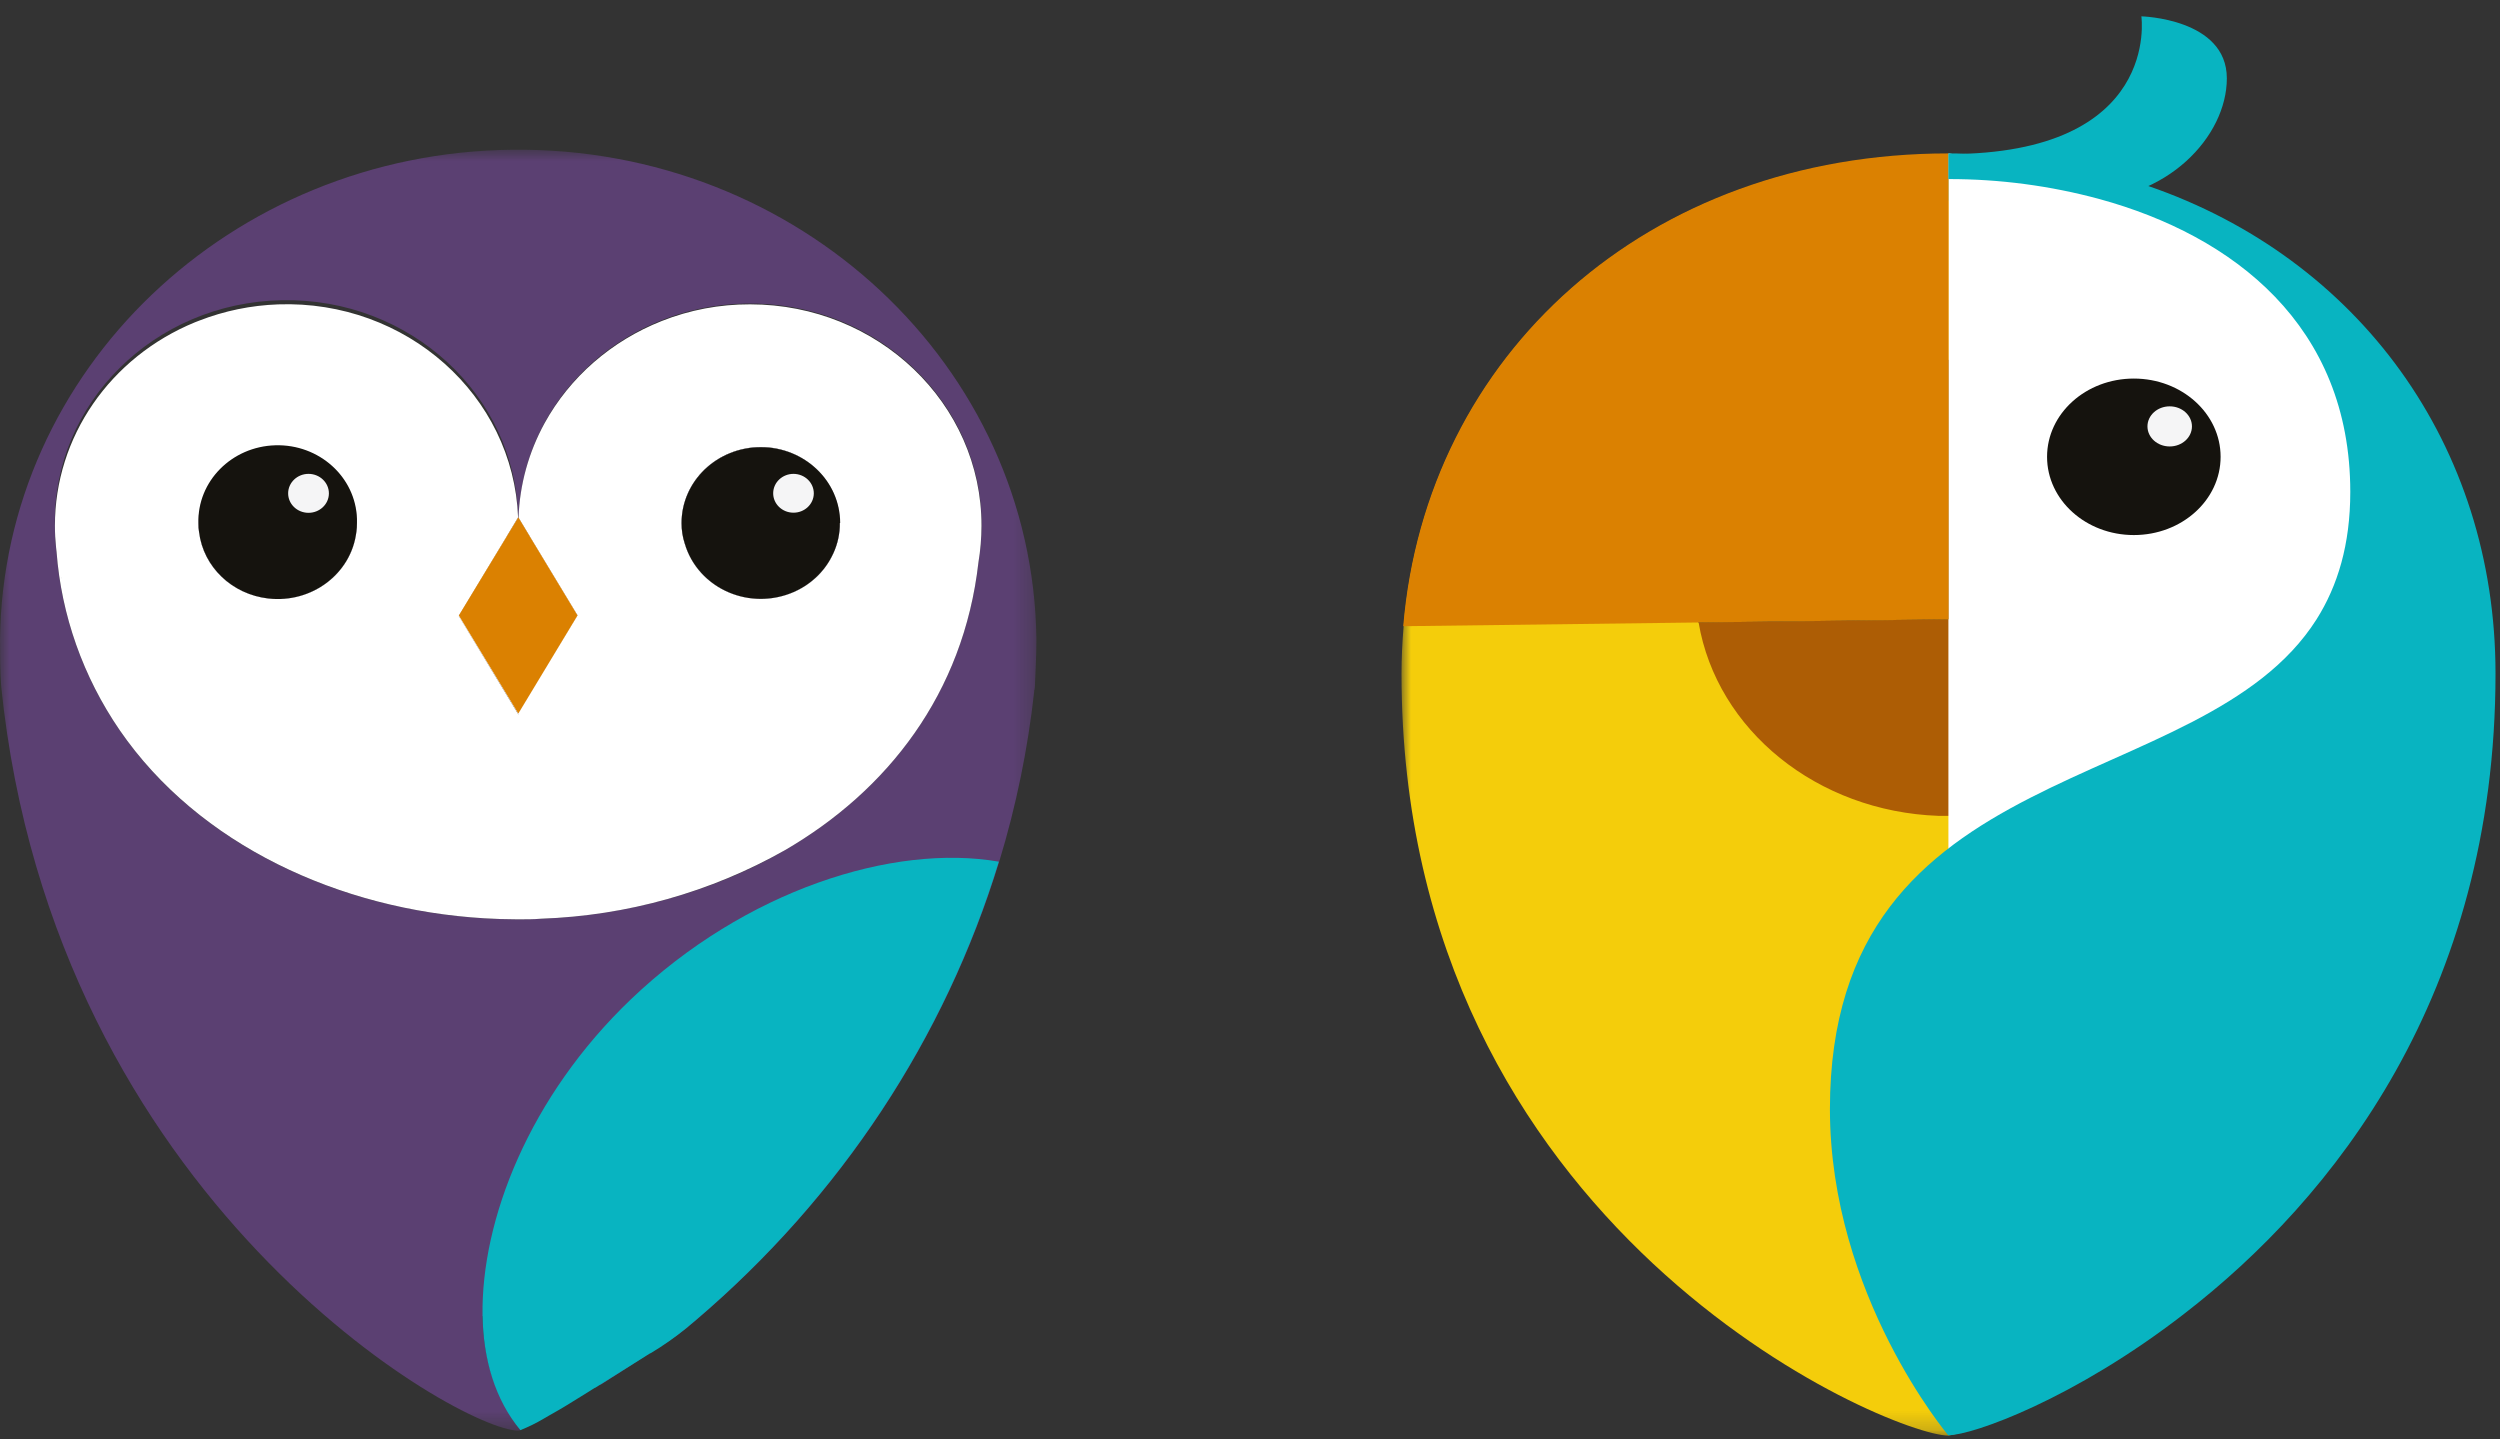 <svg width="132" height="76" viewBox="0 0 132 76" fill="none" xmlns="http://www.w3.org/2000/svg">
<rect x="0" y="0" width="132" height="76" fill="#333333" stroke="none"/>
<mask id="mask0_4104_64651" style="mask-type:luminance" maskUnits="userSpaceOnUse" x="74" y="8" width="36" height="68">
<path fill-rule="evenodd" clip-rule="evenodd" d="M74 8.146H109.223V75.801H74V8.146Z" fill="white"/>
</mask>
<g mask="url(#mask0_4104_64651)">
<path fill-rule="evenodd" clip-rule="evenodd" d="M89.55 30.561C89.844 24.106 95.731 19.01 102.894 19.008V32.718L89.685 32.889C89.55 32.12 89.505 31.339 89.55 30.561ZM107.943 8.501C107.002 8.36 106.053 8.261 105.083 8.199C104.667 8.172 104.24 8.153 103.806 8.146H103.755H103.547H103.419H102.894C86.986 8.126 75.317 18.748 74.109 33.1C74.04 33.919 74 34.745 74 35.58C74 65.008 99.786 75.781 102.876 75.801C103.356 75.707 103.825 75.573 104.277 75.4C104.386 75.363 104.514 75.327 104.642 75.284C105.672 74.93 106.677 74.518 107.651 74.051C108.016 73.889 108.351 73.722 108.72 73.514C108.888 73.436 109.055 73.347 109.223 73.248L107.943 8.501Z" fill="#F4CD0B"/>
</g>
<path fill-rule="evenodd" clip-rule="evenodd" d="M116.227 31.528C116.086 34.756 114.508 37.797 111.85 39.962C110.213 41.295 108.239 42.246 106.101 42.732C105.05 42.959 103.974 43.075 102.894 43.077H102.347C95.96 42.847 90.65 38.565 89.686 32.867L102.883 32.699V18.988H103.427C110.798 19.257 116.533 24.864 116.235 31.511C116.235 31.514 116.235 31.516 116.234 31.518L116.227 31.528Z" fill="#AD5D05"/>
<path fill-rule="evenodd" clip-rule="evenodd" d="M102.876 8.136V10.587H109.872C114.41 10.587 117.577 7.212 117.577 4.136C117.577 0.975 113.064 0.863 113.064 0.863C113.064 0.863 114.126 8.136 102.876 8.136Z" fill="#08B4C1"/>
<path fill-rule="evenodd" clip-rule="evenodd" d="M112.028 47.629C109.058 49.062 106.003 50.347 102.876 51.478V8.1L103.033 8.126C106.203 8.575 109.323 9.278 112.357 10.225C123.391 13.794 126.193 20.034 129.136 29.432C131.42 36.767 120.484 43.577 112.028 47.629Z" fill="white"/>
<path fill-rule="evenodd" clip-rule="evenodd" d="M117.248 24.12C117.248 26.402 115.197 28.251 112.667 28.251C110.136 28.251 108.085 26.402 108.085 24.12C108.085 21.838 110.136 19.988 112.667 19.988C115.197 19.988 117.248 21.838 117.248 24.12Z" fill="#15130E"/>
<path fill-rule="evenodd" clip-rule="evenodd" d="M115.735 22.514C115.735 23.099 115.209 23.573 114.56 23.573C113.911 23.573 113.386 23.099 113.386 22.514C113.386 21.929 113.911 21.455 114.56 21.455C115.209 21.455 115.735 21.929 115.735 22.514Z" fill="#F5F5F6"/>
<path fill-rule="evenodd" clip-rule="evenodd" d="M74.091 33.064L89.685 32.867L102.883 32.699V8.1C86.968 8.1 75.298 18.728 74.091 33.064Z" fill="#DB8101"/>
<path fill-rule="evenodd" clip-rule="evenodd" d="M131.763 35.557C131.763 52.531 123.187 63.304 115.319 69.373C109.552 73.847 104.167 75.781 102.865 75.781C102.865 75.781 96.62 68.386 96.62 58.557C96.62 39.643 116.238 42.284 122.315 32.699C123.431 30.932 124.095 28.751 124.095 25.972C124.095 17.189 117.916 12.445 110.854 10.511C108.266 9.808 105.578 9.452 102.876 9.455V8.1C103.164 8.1 103.449 8.1 103.737 8.123C103.749 8.113 103.768 8.113 103.781 8.123C107.077 8.186 110.337 8.759 113.418 9.817C124.515 13.633 131.763 23.488 131.763 35.557Z" fill="#08B4C1"/>
<path fill-rule="evenodd" clip-rule="evenodd" d="M18.848 27.616C18.85 27.78 18.838 27.943 18.813 28.105C18.541 30.296 16.462 31.861 14.169 31.601C12.251 31.383 10.74 29.938 10.512 28.105C10.486 27.947 10.475 27.786 10.477 27.626C10.411 25.417 12.231 23.575 14.543 23.511C16.854 23.448 18.781 25.188 18.848 27.396C18.85 27.473 18.85 27.549 18.848 27.626V27.616Z" fill="#5B4072"/>
<path fill-rule="evenodd" clip-rule="evenodd" d="M36.148 28.693C36.036 28.345 35.98 27.981 35.983 27.616C35.983 25.406 37.858 23.615 40.17 23.615C42.483 23.615 44.357 25.406 44.357 27.616C44.363 28.166 44.246 28.712 44.014 29.216C43.1 31.236 40.646 32.166 38.532 31.294C37.372 30.814 36.501 29.858 36.166 28.693H36.148Z" fill="#5B4072"/>
<mask id="mask1_4104_64651" style="mask-type:luminance" maskUnits="userSpaceOnUse" x="0" y="7" width="55" height="69">
<path fill-rule="evenodd" clip-rule="evenodd" d="M0 7.903H54.721V75.537H0V7.903Z" fill="white"/>
</mask>
<g mask="url(#mask1_4104_64651)">
<path fill-rule="evenodd" clip-rule="evenodd" d="M51.659 29.682C50.325 41.508 39.576 48.078 28.562 48.508C28.177 48.535 27.802 48.541 27.417 48.541H27.287C26.716 48.541 26.142 48.518 25.568 48.486C17.923 48.029 10.484 44.619 6.318 38.555C4.386 35.737 3.238 32.494 2.984 29.133C2.984 29.051 2.984 28.973 2.956 28.89C2.916 28.513 2.896 28.134 2.898 27.754C2.773 21.299 8.146 15.97 14.9 15.85C21.654 15.73 27.23 20.866 27.355 27.32L26.768 28.306L24.227 32.494L27.383 37.707V37.615L30.477 32.461L27.981 28.335L27.383 27.35V27.32C27.608 20.87 33.262 15.816 40.011 16.031C46.62 16.241 51.856 21.435 51.831 27.754C51.826 28.4 51.768 29.044 51.659 29.682ZM54.722 33.759C54.552 19.318 42.165 7.743 27.054 7.905C12.182 8.064 0.167 19.546 0 33.759C0 34.593 0 35.418 0.062 36.236C1.454 49.832 7.518 59.654 13.616 66.083C19.714 72.512 25.833 75.538 27.366 75.538C27.425 75.531 27.483 75.517 27.538 75.495C26.183 73.879 25.527 71.802 25.475 69.483C25.798 69.72 26.115 69.947 26.424 70.16C26.733 70.374 27.039 70.577 27.338 70.774C28.242 71.373 29.181 71.921 30.15 72.417C30.391 72.528 30.614 72.644 30.838 72.745C31.154 72.89 31.453 73.015 31.718 73.113C33.155 72.203 34.385 71.379 34.385 71.379C35.056 70.996 35.693 70.565 36.293 70.088C36.334 70.055 36.369 70.022 36.403 69.989C36.53 69.884 36.668 69.779 36.798 69.661C44.383 63.187 49.914 54.809 52.762 45.48C53.651 42.56 54.266 39.571 54.601 36.548C54.601 36.498 54.601 36.449 54.625 36.41C54.627 36.355 54.633 36.3 54.642 36.245C54.677 35.418 54.722 34.593 54.722 33.759Z" fill="#5B4072"/>
</g>
<path fill-rule="evenodd" clip-rule="evenodd" d="M43.999 29.216C43.801 29.658 43.521 30.062 43.171 30.408C41.567 31.989 38.925 32.029 37.27 30.496C36.735 30.001 36.349 29.379 36.151 28.693C36.039 28.344 35.983 27.981 35.986 27.616C35.982 25.687 37.417 24.03 39.4 23.674C39.656 23.624 39.916 23.6 40.177 23.601C42.486 23.614 44.349 25.409 44.343 27.616C44.348 28.166 44.231 28.712 43.999 29.216ZM3.231 30.5V30.474L3.255 30.582C3.251 30.556 3.241 30.533 3.234 30.5H3.231ZM13.887 23.683C14.143 23.635 14.405 23.611 14.667 23.611C16.977 23.617 18.847 25.408 18.847 27.616C18.849 27.779 18.838 27.943 18.813 28.105C18.54 30.296 16.461 31.861 14.168 31.6C12.251 31.383 10.739 29.938 10.511 28.105C10.486 27.947 10.474 27.786 10.477 27.626C10.473 25.699 11.906 24.042 13.887 23.683ZM39.592 16.069C37.996 16.065 36.415 16.364 34.941 16.949C32.282 18 30.092 19.909 28.754 22.343C27.911 23.883 27.441 25.584 27.379 27.32V27.343L27.977 28.329L28.121 28.572L30.49 32.487L28.805 35.273L27.379 37.642V37.734L24.227 32.527L26.767 28.306L27.355 27.32C27.109 20.873 21.441 15.836 14.695 16.071C13.258 16.121 11.842 16.413 10.511 16.933C10.438 16.956 10.367 16.983 10.298 17.015C5.806 18.858 2.896 23.082 2.9 27.754C2.899 28.134 2.919 28.513 2.959 28.89L2.986 29.133C3.241 32.494 4.389 35.737 6.321 38.555C10.494 44.619 17.933 48.029 25.571 48.486C26.134 48.518 26.709 48.541 27.29 48.541H27.42C27.805 48.541 28.18 48.541 28.565 48.508C33.103 48.35 37.528 47.107 41.435 44.895C46.856 41.748 50.874 36.623 51.661 29.695C51.767 29.057 51.821 28.413 51.823 27.767C51.833 21.315 46.367 16.078 39.616 16.069H39.592Z" fill="white"/>
<path fill-rule="evenodd" clip-rule="evenodd" d="M18.813 28.105C18.541 30.296 16.462 31.861 14.169 31.601C12.251 31.383 10.74 29.938 10.512 28.105C12.921 28.063 15.761 28.063 18.813 28.105Z" fill="white"/>
<path fill-rule="evenodd" clip-rule="evenodd" d="M30.494 32.494L27.4 37.648V37.74L24.227 32.527L26.768 28.306H27.332H27.366C27.562 28.306 27.758 28.306 27.964 28.322L30.494 32.494Z" fill="white"/>
<path fill-rule="evenodd" clip-rule="evenodd" d="M44 29.216C43.087 31.236 40.633 32.166 38.519 31.294C37.358 30.814 36.488 29.858 36.152 28.693C39.029 28.848 41.714 29.019 44 29.216Z" fill="white"/>
<path fill-rule="evenodd" clip-rule="evenodd" d="M18.848 27.616C18.85 27.78 18.838 27.943 18.813 28.105C18.541 30.296 16.462 31.861 14.169 31.601C12.251 31.383 10.74 29.938 10.512 28.105C10.486 27.947 10.475 27.786 10.477 27.626C10.411 25.417 12.231 23.575 14.543 23.511C16.854 23.448 18.781 25.188 18.848 27.396C18.85 27.473 18.85 27.549 18.848 27.626V27.616Z" fill="white"/>
<path fill-rule="evenodd" clip-rule="evenodd" d="M27.981 28.335L30.494 32.494L27.4 37.648V37.74L24.227 32.527L26.768 28.306L27.356 27.32V27.35V27.744V28.309H27.39V27.744V27.32V27.343L27.981 28.335Z" fill="white"/>
<path fill-rule="evenodd" clip-rule="evenodd" d="M44.344 27.616C44.349 28.166 44.232 28.712 44 29.216C43.087 31.236 40.633 32.166 38.519 31.294C37.358 30.814 36.488 29.858 36.153 28.693C36.04 28.345 35.984 27.981 35.987 27.616C35.986 25.406 37.859 23.613 40.171 23.612C42.483 23.61 44.359 25.4 44.361 27.61V27.616H44.344Z" fill="white"/>
<path fill-rule="evenodd" clip-rule="evenodd" d="M30.494 32.494L27.383 37.648L27.366 37.674L24.234 32.51L24.227 32.494L26.768 28.302L27.356 27.33L27.366 27.314L27.373 27.32V27.33L27.383 27.337L27.981 28.335L30.494 32.494Z" fill="#DB8101"/>
<path fill-rule="evenodd" clip-rule="evenodd" d="M18.848 27.616C18.85 27.78 18.838 27.943 18.813 28.105C18.541 30.296 16.462 31.861 14.169 31.601C12.251 31.383 10.74 29.938 10.512 28.105C10.486 27.947 10.475 27.786 10.477 27.626C10.411 25.417 12.231 23.575 14.543 23.511C16.854 23.448 18.781 25.188 18.848 27.396C18.85 27.473 18.85 27.549 18.848 27.626V27.616Z" fill="#15130E"/>
<path fill-rule="evenodd" clip-rule="evenodd" d="M17.366 26.059C17.36 26.627 16.874 27.082 16.279 27.077C15.685 27.071 15.208 26.607 15.214 26.039C15.22 25.474 15.702 25.019 16.293 25.02C16.887 25.023 17.367 25.484 17.366 26.052V26.059Z" fill="#F5F5F6"/>
<path fill-rule="evenodd" clip-rule="evenodd" d="M44.344 27.616C44.349 28.166 44.232 28.712 44 29.216C43.087 31.236 40.633 32.166 38.519 31.294C37.358 30.814 36.488 29.858 36.153 28.693C36.04 28.345 35.984 27.981 35.987 27.616C35.986 25.406 37.859 23.613 40.171 23.612C42.483 23.61 44.359 25.4 44.361 27.61V27.616H44.344Z" fill="#15130E"/>
<path fill-rule="evenodd" clip-rule="evenodd" d="M42.969 26.059C42.961 26.625 42.475 27.078 41.883 27.07C41.29 27.063 40.816 26.598 40.824 26.032C40.832 25.469 41.314 25.017 41.903 25.02C42.497 25.026 42.975 25.491 42.969 26.059Z" fill="#F5F5F6"/>
<path fill-rule="evenodd" clip-rule="evenodd" d="M33.306 52.769C27.947 57.894 25.399 64.411 25.478 69.47C25.52 71.786 26.135 73.892 27.476 75.511C27.904 75.341 28.316 75.138 28.71 74.904C28.796 74.857 28.881 74.805 28.971 74.752C29.153 74.65 29.346 74.542 29.545 74.424L29.844 74.247L30.831 73.638L31.401 73.28H31.418C31.518 73.218 31.611 73.153 31.71 73.097L34.327 71.454H34.347C35.015 71.054 35.65 70.607 36.248 70.117L36.272 70.098L36.379 70.006C36.509 69.897 36.643 69.785 36.77 69.677C44.359 63.206 49.892 54.827 52.738 45.496C47.162 44.53 39.349 46.994 33.306 52.769Z" fill="#08B4C1"/>
</svg>
